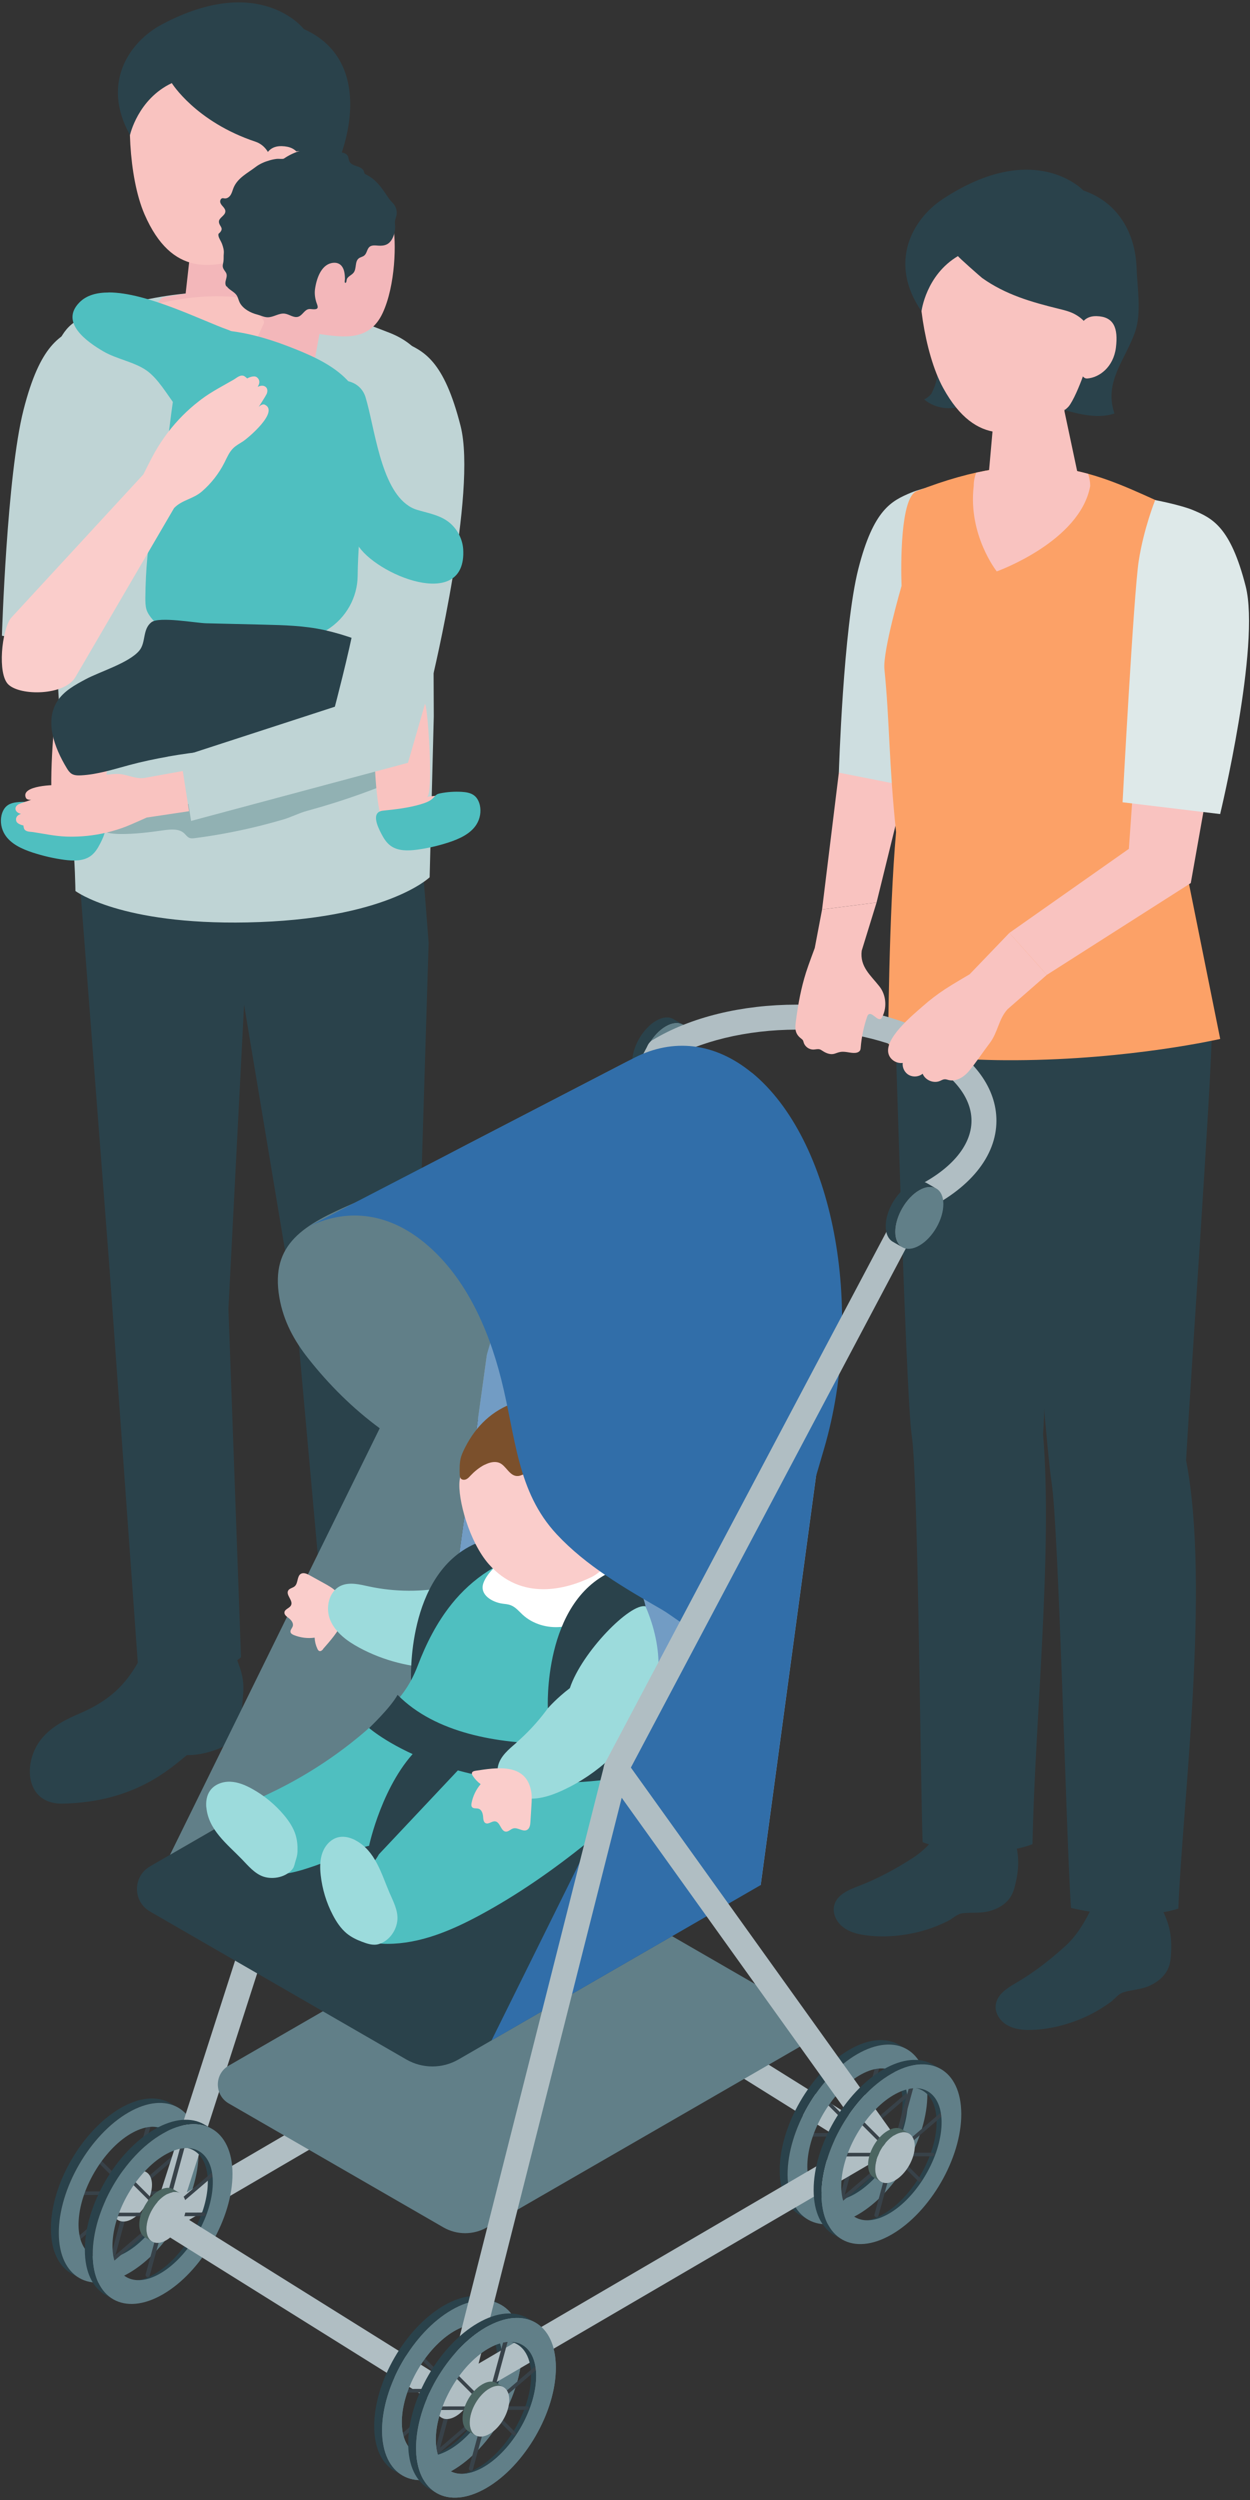 <?xml version="1.0" encoding="UTF-8"?><svg id="_レイヤー_1" xmlns="http://www.w3.org/2000/svg" viewBox="0 0 175 350"><rect x="0" y="0" width="175" height="350" fill="#333333" stroke="none"/><defs><style>.cls-1{fill:#f3b7ba;}.cls-2{fill:#f9c3c0;}.cls-3{fill:#facdcb;}.cls-4{fill:#fff;}.cls-5{fill:#fca167;}.cls-6{fill:#91b1b3;}.cls-7{fill:#729cc4;}.cls-8{fill:#9cdbdc;}.cls-9{fill:#316ea9;}.cls-10{fill:#b0bec3;}.cls-11{fill:#bfd4d5;}.cls-12{fill:#cedee0;}.cls-13{fill:#dee9e9;}.cls-14{fill:#2a424b;}.cls-15{fill:#384249;}.cls-16{fill:#4b6561;}.cls-17{fill:#617f88;}.cls-18{fill:#4fbfc0;}.cls-19{fill:#7b502c;}</style></defs><g><g><path class="cls-14" d="m59.78,246.2l1.5,4.24c.41,1.15.57,2.37.47,3.59l-.26,3.33c-.15,1.99-1.42,3.75-3.28,4.47-1.24.48-2.75.88-4.35.86-2.45,1.98-7.37,6.57-17.36,6.79-5.36.12-5.67-5.88-2.92-9.16,1.37-1.64,3.34-2.64,5.31-3.48,5.41-2.33,7.58-5.37,9.95-10.84,5.6-.55,10.93.21,10.93.21Z"/><path class="cls-14" d="m32.08,229.23l1.5,4.24c.41,1.15.57,2.37.47,3.59l-.26,3.33c-.15,1.99-1.42,3.75-3.28,4.47-1.24.48-2.75.88-4.35.86-2.45,1.98-7.37,6.57-17.36,6.79-5.36.12-5.67-5.88-2.92-9.16,1.37-1.64,3.34-2.64,5.31-3.48,5.41-2.33,7.58-5.37,9.95-10.84,5.6-.55,10.93.21,10.93.21Z"/><path class="cls-14" d="m58.23,189.9l1.78-57.9-1.05-13.45s-6.26,5.71-24.98,6.33c-15.4.51-23.09-5.1-23.09-5.1l4.44,57.77,3.97,55.36s2.22,1.74,6.8,1.64c5.19-.12,7.64-2.54,7.64-2.54l-1.76-48.79,2.19-42.57,7.36,44.15,5.51,61.22s2.64,2.34,6.94,2.35c4.35.01,7.09-2.25,7.09-2.25l-2.85-56.22Z"/></g><path class="cls-11" d="m60.15,122.82l.58-22.53-.19-44.22c.52-3.83-1.36-7.69-6.06-9.5-10.79-4.17-23.45-9.36-43.1-1.95-2.69,1.02-3.57,4.02-4.39,6.55-.98,3.03-1.38,6.28-1.1,9.47,0,0,.49,5.49.49,5.49.61,10.47,1.22,20.94,1.83,31.41.39,6.64,1.07,13.18,1.92,19.79.37,2.91.43,7.41.43,7.41,0,0,6.25,4.76,24.08,4.4,19.42-.39,25.51-6.32,25.51-6.32Z"/><path class="cls-1" d="m32.08,30.83c3.38-.11,5.24,1.74,5.29,3.39l2.06,10.99c-.1,1.92-3.3,3.57-7.15,3.69-3.85.12-6.9-1.34-6.8-3.25l1.3-11.6c.08-1.68,1.92-3.11,5.3-3.22Z"/><path class="cls-2" d="m32.63,3.86c9.63-.23,12.51,6.92,12.79,15.69.36,11.42-7.04,15.17-10.87,16.42-4.66,1.52-10.46,2.92-14.32-5.97-2.29-5.29-2.51-14.59-1.44-18.24.93-3.18,4.22-7.67,13.85-7.9Z"/><path class="cls-14" d="m24.05,11.63s3.34,5.42,11.75,8.22c2.34.82,2.46,3.88,2.46,3.88,0,0,4.48.22,4.98,5.55,4.16-3.51,10.97-20-.7-25.21,0,0-6.13-7.95-19.86-.66-4.53,2.4-8.57,8.19-4.48,15.5,0,0,1.09-5.03,5.86-7.28Z"/><path class="cls-2" d="m39.46,24.11s.06-3.27,2.88-2.93c2.4.29,2.4,1.84,1.79,4.58-.61,2.74-2.23,4.08-3.91,4.06-1.68-.02-.76-5.72-.76-5.72Z"/><path class="cls-1" d="m20.94,46.06c.13,4.27,5.09,7.58,11.08,7.4s10.73-3.8,10.6-8.08c-.04-1.16-.44-2.24-1.11-3.21-5.42-1.4-11.55-1.99-18.82-.52-1.15,1.28-1.8,2.8-1.75,4.41Z"/><g><path class="cls-2" d="m7.6,112.97c-.64-.07-1.28-.14-1.92-.22-1.01-.11-2.06-.23-3.04.06-.98.29-1.89,1.08-1.98,2.09-.08.83.4,1.63,1.05,2.15.65.52,1.46.8,2.25,1.04,2.29.68,4.66,1.1,7.04,1.24.56.03,1.16.04,1.63-.26.49-.31.73-.89.92-1.44,1.04-3.01,1.22-6.24,1.39-9.42.11-2.06.21-4.2-.64-6.08-1.16-2.56-5.15-5.41-6.45-2.08-.43,1.11-1.13,12.8-.24,12.9Z"/><path class="cls-18" d="m8.53,114.03c-.68-.2-1.38-.44-1.85-.95-.15-.16-.27-.33-.46-.44-.14-.08-.3-.12-.45-.15-.99-.2-2.01-.27-3.03-.21-.62.04-1.27.14-1.75.52-.42.33-.66.84-.78,1.35-.2.91-.03,1.89.47,2.69.82,1.31,2.38,2.02,3.9,2.52,1.45.47,2.94.82,4.46,1.02,1.24.16,2.61.19,3.62-.52.62-.43,1.02-1.09,1.36-1.75.52-1,1.47-3.02-.27-3.2-1.78-.18-3.5-.38-5.23-.88Z"/></g><path class="cls-11" d="m17.31,44.04s-3.98.76-5.91,1.58c-2.98,1.27-5.77,2.58-8.11,11.78S.27,89,.27,89l14.09,2.78s8.51-34.39,7.73-39.48c-.78-5.09-4.77-8.27-4.77-8.27Z"/><path class="cls-2" d="m36.87,23.62s-.24-3.23,2.57-3.16c2.4.06,3.05,1.64,2.71,4.4-.35,2.76-2.34,4.2-4.01,4.33s-1.28-5.57-1.28-5.57Z"/><path class="cls-2" d="m25.45,56.21s11.66-4.16,13.09-11.96c0-.59-.11-1.16-.29-1.7-4.38-1.2-9.3-1.58-15.68-.16-.22.59-.34,1.22-.34,1.86-.81,6.88,3.23,11.96,3.23,11.96Z"/><path class="cls-11" d="m50.46,46.27s3.98.76,5.91,1.58c2.98,1.27,5.77,2.58,8.11,11.78,2.35,9.2-3.95,35.34-3.95,35.34l-15.13-1.83s1.72-32.32,2.5-37.41c.78-5.09,2.56-9.46,2.56-9.46Z"/><path class="cls-18" d="m15.2,40.95c-1.67,0-3.09.39-4.07,1.38-2.8,2.82,1.05,5.53,3.35,6.87,1.82,1.06,4.27,1.46,5.97,2.62,1.69,1.16,2.93,3.41,4.19,5.04.25.33.51.66.86.87,1.94,1.2,5.65-3.25,6.88-4.48,1.92-1.9,2.82-5.92-.47-7.08-3.53-1.24-11.36-5.24-16.7-5.23Z"/><g><path class="cls-1" d="m54.97,31.14c-.5-2.37-3.64-5.45-10.92-6.28-7.28-.83-9.84,4.16-10.7,10.5-.49,3.6-.18,5.26,1.74,7.59.54.65,2.14,1.7,1.83,2.37-.85,1.82-2.36,5.09-2.36,5.09-.21,1.13,1.65,2.61,4.14,3.31,2.49.7,4.68.35,4.89-.77l1.13-6.18c3.44.48,7.01,1.01,8.85-2.94,1.78-3.82,1.98-9.95,1.4-12.67Z"/><path class="cls-14" d="m31.74,40.08c.31.49,1.04.74,1.39,1.26.21.32.27.72.45,1.06.48.87,1.52,1.41,2.44,1.64.48.12.94.37,1.43.38.83.02,1.6-.62,2.42-.51.65.09,1.26.64,1.89.43.58-.19.85-.94,1.44-1.06.25-.05.52.03.78.02.79,0,.44-.56.3-1.01-.18-.58-.26-1.2-.18-1.8.25-1.77,1.02-3.6,2.61-3.7.78-.05,1.27.42,1.46,1.15.09.36.12.74.12,1.12,0,.07-.05.36-.02.47,0,.02.01.03.02.04.2.15.23-.29.24-.37.07-.48.67-.64.97-1.02.45-.57.15-1.57.73-2.01.23-.18.55-.21.77-.4.37-.3.37-.9.73-1.21.33-.27.81-.2,1.24-.17.4.03.81,0,1.17-.17.85-.4,1.22-1.72,1.18-2.58-.01-.2-.04-.39-.03-.59.02-.31.16-.6.22-.91.13-.63-.1-1.31-.56-1.76-.33-.32-.52-.61-.78-.99-.8-1.2-1.58-2.3-2.92-2.95-.07-.03-.14-.07-.19-.13-.06-.07-.06-.17-.09-.26-.11-.42-.57-.64-.99-.77-.42-.14-.88-.29-1.07-.69-.11-.23-.1-.52-.22-.75-.16-.3-.51-.45-.85-.49-.34-.04-.68.01-1.03,0-.68-.02-1.32-.29-1.99-.42-1.69-.35-3.67.31-5.07,1.27-.15.1-.78.01-.98.04-.35.04-.69.11-1.03.21-.67.19-1.38.49-1.94.92-1.12.86-2.54,1.53-3.11,2.94-.13.32-.2.65-.38.95-.17.29-.48.54-.82.52-.12,0-.24-.05-.36-.03-.24.05-.35.36-.29.6.07.24.25.43.41.61.16.19.32.41.3.66-.03.59-.94.87-.9,1.45.04.61.68.79.21,1.4-.19.25-.34.18-.27.56.06.34.37.77.49,1.1.16.45.3.89.25,1.38-.04.35,0,.69-.04,1.03-.04.41-.22.68,0,1.1.13.26.36.46.43.74.11.45-.22.91-.16,1.37.02.14.07.26.14.37Z"/></g><path class="cls-18" d="m24.54,89.27c3.09,1.73,6.93,2.29,10.55,2.4,3.2.1,7.74-1.67,10.61-3.43,2.86-1.75,4.34-4.72,4.37-7.58.08-6.89,1.26-13.77,1.18-20.66-.08-6.84-5.4-9.4-10.89-11.51-3.05-1.18-6.3-2.08-9.58-2.28-6.48-.41-6.52,11.49-7.42,16.11-1.58,8.07-2.94,13.25-3.01,21.37,0,.56,0,1.13.16,1.66.18.55.54,1.03.92,1.46.89,1,1.94,1.81,3.09,2.45Z"/><path class="cls-18" d="m57.23,70.84c.36.23.75.42,1.17.54,1.39.42,2.87.67,4.09,1.47,1.36.89,2.26,2.45,2.36,4.07.5,8.86-12.39,3.49-14.83-.72-3.76-6.5-5.47-9.9-7.14-16.24-.55-2.09.87-5.22,2.59-6.12,2.17-1.14,4.92-.62,5.69,1.72,1.3,4.25,2.09,12.72,6.08,15.28Z"/><path class="cls-3" d="m20.05,66.46s1.1-2.22,1.61-3.12c.56-.99,1.19-1.93,1.87-2.83,1.26-1.64,2.72-3.11,4.35-4.37.1-.08.2-.15.3-.23,1.43-1.08,3.04-1.89,4.57-2.78.39-.23.9-.73,1.44-.48.02.01.45.31.39.34.02-.01.92-.51,1.37-.18.36.27.53.72.12,1.36,0,0,.59-.34,1.04-.06.45.28.33.8.22,1.05-.11.25-1.11,1.81-1.11,1.81,0,0,.48-.5.86-.31,2.03.98-2.35,4.68-3.09,5.15-.46.3-.96.56-1.35.95-.55.54-.86,1.29-1.21,1.99-.79,1.56-1.87,2.94-3.17,4.06-1.24,1.07-2.77,1.16-3.89,2.32l-13.81,23.66c-1.52,2.61-7.71,2.67-9.4,1.03-1.54-1.49-.92-7.57.36-9.28l18.53-20.1Z"/><path class="cls-14" d="m23.5,105.92c3.84-.68,7.74-1.04,11.62-1.3,2.91-.19,5.81-.5,8.72-.57,2.61-.06,5.42.66,7.96-.06,2.13-.6,3.78-2.26,5.25-3.91.64-.71,1.27-1.45,1.71-2.3,1.59-3.14-2.21-5.04-4.59-6.32-2.74-1.47-5.73-2.57-8.76-3.25-2.79-.62-5.67-.69-8.52-.76-2.67-.06-5.34-.13-8.01-.19-1.44-.03-6.61-.99-7.69-.14-1.27,1-.73,2.82-1.69,3.97-1.45,1.72-5.47,2.92-7.48,3.99-1.5.8-3.07,1.65-3.99,3.08-1.8,2.8-.42,6.51,1.3,9.35.18.3.38.61.68.81.39.25.87.25,1.33.23,2.31-.12,4.53-.84,6.76-1.44,1.78-.48,3.59-.86,5.4-1.18Z"/><path class="cls-6" d="m43.48,107.87c4.78-1.65,9.47-3.57,14.56-4.5.73.97,1.18,2.06,1.34,3.17.03.23.05.48-.07.7-.18.32-.61.54-1.02.73-4.95,2.29-10.11,4.14-15.37,5.57-1.15.32-2.15.87-3.3,1.2-1.35.39-2.7.76-4.07,1.08-2.73.65-5.49,1.16-8.28,1.52-.25.03-.5.06-.74-.03-.31-.12-.51-.43-.76-.66-.72-.65-1.83-.55-2.8-.42-2.06.29-4.13.56-6.22.53-1.1-.02-2.26-.15-3.11-.84.26-.77,2.06-.9,2.74-1.09,1.21-.34,2.42-.64,3.64-.92,2.47-.57,4.96-1.05,7.44-1.58,5.46-1.19,10.81-2.69,15.99-4.48Z"/><g><path class="cls-2" d="m59.79,111.55c.64-.07,1.28-.14,1.92-.22,1.01-.11,2.06-.23,3.04.06.98.29,1.89,1.08,1.98,2.09.08.83-.4,1.63-1.05,2.15-.65.52-1.46.8-2.25,1.04-2.29.68-4.66,1.1-7.04,1.24-.56.03-1.16.04-1.63-.26-.49-.31-.73-.89-.92-1.44-1.04-3.01-1.22-6.24-1.39-9.42-.11-2.06-.21-4.2.64-6.08,1.16-2.56,5.15-5.41,6.45-2.08.43,1.11,1.13,12.8.24,12.9Z"/><path class="cls-18" d="m58.86,112.61c.68-.2,1.38-.44,1.85-.95.15-.16.27-.33.46-.44.14-.08.3-.12.45-.15.99-.2,2.01-.27,3.03-.21.62.04,1.27.14,1.75.52.42.33.66.84.78,1.35.2.91.03,1.89-.47,2.69-.82,1.31-2.38,2.02-3.9,2.52-1.45.47-2.94.82-4.46,1.02-1.24.16-2.61.19-3.62-.52-.62-.43-1.02-1.09-1.36-1.75-.52-1-1.47-3.02.27-3.2,1.78-.18,3.5-.38,5.23-.88Z"/></g><g><path class="cls-2" d="m20.51,114.47s-1.97.89-2.8,1.22c-.92.36-1.87.65-2.82.88-1.75.41-3.55.6-5.34.56-.11,0-.22,0-.32-.01-1.56-.06-3.09-.4-4.62-.63-.39-.06-1.01,0-1.24-.47-.01-.02-.13-.46-.07-.45-.02,0-.9-.16-1.03-.64-.1-.38.04-.78.67-.99,0,0-.59-.1-.74-.53-.15-.44.22-.72.43-.83.21-.11,1.75-.61,1.75-.61,0,0-.59.07-.75-.26-.83-1.78,4.17-1.87,4.93-1.78.48.06.95.15,1.43.1.67-.07,1.29-.4,1.91-.68,1.39-.62,2.88-.96,4.38-1,1.42-.04,2.51.74,3.91.57l5.4-.98.88,5.63-5.95.89Z"/><path class="cls-11" d="m60.53,94.97l-3.41,11.82-30.37,8.14-1.39-8.99,21.52-7s1.92-7.26,2.86-12.17l10.79,8.19Z"/></g></g><g><path class="cls-14" d="m161.86,266.05c.18.15.34.39.55.75,1.18,2.11,1.67,3.95,1.55,6.37-.04.75-.07,1.51-.34,2.22-.45,1.2-1.5,2.08-2.67,2.61-1.17.53-2.4.55-3.6.9-.79.22-1.22.92-1.88,1.4-.92.67-1.89,1.27-2.91,1.78-2.64,1.3-5.75,2.14-8.69,2.11-1.08-.01-2.19-.21-3.09-.81-.89-.6-1.53-1.68-1.37-2.74.2-1.43,1.6-2.31,2.85-3.04,2.56-1.5,4.76-3.22,6.94-5.2,1.91-1.74,3.24-4.32,4.26-6.68,2.34-.23,4.72-.2,7.06,0,.68.06,1.03.09,1.34.35Z"/><path class="cls-14" d="m141.37,255.93c.15.18.27.44.41.83.82,2.28.99,4.17.48,6.54-.16.73-.32,1.48-.7,2.13-.64,1.11-1.83,1.81-3.06,2.13-1.24.33-2.46.15-3.7.29-.82.09-1.35.71-2.08,1.08-1.02.51-2.07.95-3.16,1.27-2.82.85-6.02,1.16-8.92.65-1.06-.19-2.13-.56-2.91-1.31-.78-.74-1.23-1.9-.9-2.93.43-1.37,1.96-2.02,3.31-2.54,2.77-1.06,5.22-2.39,7.7-3.99,2.17-1.4,3.9-3.73,5.3-5.89,2.35.16,4.68.58,6.96,1.16.66.17,1,.25,1.26.57Z"/><path class="cls-14" d="m124.98,131.71s1.78,63.67,2.67,69.33c.89,5.65,1.21,48.92,1.52,56.86,3.89,1.55,11.11,1.96,15.38.28.31-16.9,2.85-40.96,1.48-57.38.41-4.73.36-30.1-.1-39.38-.15-10.83-.68-22.18-.68-22.18l-7.39-7.9-12.88.38Z"/><path class="cls-14" d="m141.13,134.69s5.08,66.56,6.09,72.84c1.01,6.29,2.08,50.73,2.72,59.58,4.85,1.14,10.77,1.45,15.03.09.5-13.84,4.52-45.07,1.08-62.76.86-14.98,3.42-51.22,3.6-59.67.16-5-3.59-14.07-3.59-14.07l-24.94,3.97Z"/><path class="cls-2" d="m123.96,72.9c1.42-2.88,5.42-3.33,7.39-.8,1.94,2.5,2.82,5.52,1.76,11.73l-7.4,30.37-2.99,12.15-7.63.98,2.35-19.16s4.04-20.82,4.2-24.6c.2-4.96,1.19-8.37,2.33-10.67Z"/><path class="cls-12" d="m132.83,67.57s-3.6.69-5.33,1.42c-2.69,1.14-5.21,2.33-7.33,10.64-2.12,8.31-2.73,28.54-2.73,28.54l12.72,2.51s7.69-31.06,6.98-35.65c-.71-4.6-4.31-7.46-4.31-7.46Z"/><path class="cls-14" d="m130.39,55.13c-.27.33-.61.6-1,.79,1.66,1.42,4.24,1.64,6.11.5-.03-.61-.39-1.14-.74-1.64-.92-1.32-2.07-3.87-3.41-4.67-.27.64-.12,1.39-.14,2.08-.03,1.18-.31,1.91-.82,2.94Z"/><path class="cls-5" d="m170.83,145.46l-5.93-29.45,1.46-37.24c.58-3.5-.81-7.04-4.62-8.77-8.76-3.96-16.88-7.72-33.42-1.23-2.27.89-2.21,10.33-2.1,13.25,0,0-2.66,9.15-2.4,11.68.73,7.15.62,13.27,1.63,22.79-1.02,11.46-1.11,29.65-1.11,29.65,0,0,3.11,2.37,17.86,2.29,16.07-.08,28.64-2.98,28.64-2.98Z"/><path class="cls-2" d="m144.04,54.61c3.14-.17,4.91,1.5,5,3.04l2.16,10.18c-.05,1.79-2.99,3.39-6.57,3.59-3.58.2-6.45-1.09-6.4-2.88l.96-10.82c.04-1.57,1.71-2.94,4.86-3.11Z"/><path class="cls-2" d="m141.87,27.38c9.49-1.12,12.99,5.67,14.08,14.3-1.35,10.41-5.55,15.63-9.21,17.22-4.46,1.93-10.06,3.85-14.69-4.57-2.75-5.01-3.83-14.18-3.11-17.87.62-3.22,3.45-7.96,12.94-9.08Z"/><path class="cls-14" d="m134.12,35.85c-.08.05,3.18,2.92,3.38,3.07,3.29,2.34,6.89,3.37,10.76,4.32.81.2,1.64.4,2.36.83,2.63,1.53,2.31,3.91,1.68,6.56-.19.79-2.32,7.05-3.41,6.75,2.34.64,4.84,1.27,7.13.51-1.51-4.5,1.56-7.52,2.91-11.48.9-2.65.29-6.13.19-8.93-.18-4.92-2.64-9.18-7.45-10.81,0,0-6.79-7.29-19.67,1.19-4.25,2.79-7.7,8.88-2.99,15.72,0,0,.61-5.07,5.11-7.73Z"/><path class="cls-2" d="m150.95,47.42s-.24-3.23,2.57-3.16c2.4.06,3.05,1.64,2.71,4.4-.35,2.76-2.34,4.2-4.01,4.33-1.66.13-1.28-5.57-1.28-5.57Z"/><path class="cls-2" d="m139.54,80s11.66-4.16,13.09-11.96c0-.59-.11-1.16-.29-1.7-4.38-1.2-9.3-1.58-15.68-.16-.22.59-.34,1.22-.34,1.86-.81,6.88,3.23,11.96,3.23,11.96Z"/><path class="cls-2" d="m162.48,78.87c1.55-3.16,5.95-3.66,8.11-.87,2.13,2.75,3.09,6.06,1.93,12.88l-5.81,32.75-20.15,12.85-5.25-5.87,16.73-11.77s1.73-24.09,1.89-28.25c.22-5.45,1.31-9.19,2.55-11.72Z"/><path class="cls-13" d="m161.73,70.01s3.6.69,5.33,1.42c2.69,1.14,5.21,2.33,7.33,10.63,2.12,8.31-3.57,31.91-3.57,31.91l-13.66-1.65s1.55-29.19,2.26-33.78c.71-4.6,2.31-8.54,2.31-8.54Z"/><g><path class="cls-17" d="m93.2,143.67c-1.86,1.07-3.36,3.67-3.35,5.81,0,2.14,1.52,3,3.38,1.92,1.86-1.07,3.36-3.67,3.35-5.81,0-2.14-1.52-3-3.38-1.92Z"/><path class="cls-14" d="m89.49,150.87l1.34.77c-.61-.35-.98-1.1-.98-2.16,0-2.14,1.5-4.74,3.35-5.81.93-.54,1.78-.59,2.39-.24l-1.34-.77c-.61-.35-1.46-.3-2.39.24-1.86,1.07-3.36,3.67-3.35,5.81,0,1.06.38,1.81.98,2.16Z"/></g><g><g><path class="cls-14" d="m21.18,297.68c2.07.29,3.35,2.29,3.13,5.5-.32,4.71-3.75,10.23-7.66,12.33-.81.44-1.58.69-2.28.77.97.13,2.11-.11,3.35-.77,3.9-2.1,7.33-7.62,7.66-12.33.26-3.73-1.51-5.84-4.2-5.5Z"/><path class="cls-15" d="m15.84,315.8c-.16-.04-.25-.2-.21-.36l4.94-18.15c.04-.16.2-.25.36-.21.16.04.25.2.21.36l-4.94,18.15c-.04.16-.2.25-.36.21Z"/><path class="cls-15" d="m11.07,313.57c-.06,0-.12-.03-.17-.09-.09-.1-.08-.26.03-.35l13.84-11.84c.1-.09.26-.08.35.03.09.1.08.26-.03.35l-13.84,11.84c-.05.04-.12.06-.18.06Z"/><path class="cls-15" d="m11.56,307.3c-.14,0-.25-.11-.25-.25,0-.14.11-.25.25-.25l12.22-.02h0c.14,0,.25.11.25.25,0,.14-.11.25-.25.25l-12.22.02h0Z"/><path class="cls-15" d="m21.97,310.85c-.06,0-.13-.02-.18-.07l-8.7-8.7c-.1-.1-.1-.25,0-.35.1-.1.25-.1.35,0l8.7,8.7c.1.1.1.25,0,.35-.05.05-.11.07-.18.07Z"/><path class="cls-16" d="m15.55,310.26l1,.58c-.5-.29-.81-.9-.81-1.78,0-1.76,1.23-3.9,2.76-4.78.77-.44,1.46-.49,1.96-.2l-1-.58c-.5-.29-1.2-.25-1.96.2-1.53.88-2.77,3.02-2.76,4.78,0,.87.31,1.49.81,1.78Z"/><path class="cls-10" d="m21.28,305.86c0,1.76-1.23,3.9-2.76,4.78-1.53.88-2.77.17-2.78-1.58,0-1.76,1.23-3.9,2.76-4.78,1.53-.88,2.77-.17,2.78,1.58Z"/><path class="cls-14" d="m10,318.29l1.09.63c-1.76-1.02-2.85-3.19-2.86-6.28-.02-6.21,4.35-13.77,9.75-16.89,2.71-1.56,5.16-1.71,6.94-.69l-1.1-.63c-1.78-1.02-4.23-.87-6.94.7-5.4,3.12-9.77,10.68-9.75,16.89,0,3.09,1.1,5.26,2.86,6.28Z"/><path class="cls-17" d="m27.8,301.34c.02,6.21-4.35,13.77-9.75,16.89-5.4,3.12-9.8.62-9.82-5.59-.02-6.21,4.35-13.77,9.75-16.89,5.4-3.12,9.8-.62,9.82,5.59Zm-9.2-2.79c-3.87,2.08-7.26,7.54-7.58,12.21-.32,4.66,2.55,6.76,6.42,4.68,3.87-2.08,7.26-7.54,7.58-12.21.32-4.66-2.55-6.76-6.42-4.68Z"/></g><path class="cls-10" d="m23.09,312.49c-.39,0-.78-.13-1.09-.39-.56-.45-.79-1.21-.57-1.9l27.01-84.01c.21-.64.76-1.11,1.43-1.2.67-.09,1.33.21,1.7.77l32.37,49.32c.26.4.35.89.24,1.36-.11.47-.41.87-.82,1.11l-59.38,34.69c-.27.16-.58.24-.88.24Zm27.55-81.75l-24.49,76.18,53.85-31.46-29.36-44.72Z"/><g><path class="cls-14" d="m25.94,300.66c2.07.29,3.35,2.29,3.13,5.5-.32,4.71-3.75,10.23-7.66,12.33-.81.44-1.58.69-2.28.77.97.13,2.11-.11,3.35-.77,3.9-2.1,7.33-7.62,7.66-12.33.26-3.73-1.51-5.84-4.2-5.5Z"/><path class="cls-15" d="m20.6,318.78c-.16-.04-.25-.2-.21-.36l4.94-18.15c.04-.16.2-.25.36-.21s.25.2.21.36l-4.94,18.15c-.04.16-.2.25-.36.21Z"/><path class="cls-15" d="m15.83,316.55c-.06,0-.12-.03-.17-.09-.09-.1-.08-.26.03-.35l13.84-11.84c.1-.09.26-.08.35.03.09.1.08.26-.03.35l-13.84,11.84c-.05.04-.12.06-.18.06Z"/><path class="cls-15" d="m16.31,310.28c-.14,0-.25-.11-.25-.25,0-.14.11-.25.25-.25l12.22-.02h0c.14,0,.25.11.25.25,0,.14-.11.25-.25.25l-12.22.02h0Z"/><path class="cls-15" d="m26.73,313.84c-.06,0-.13-.02-.18-.07l-8.7-8.7c-.1-.1-.1-.25,0-.35.1-.1.25-.1.35,0l8.7,8.7c.1.1.1.25,0,.35-.05.05-.11.07-.18.07Z"/><path class="cls-16" d="m20.31,313.24l1,.58c-.5-.29-.81-.9-.81-1.78,0-1.76,1.23-3.9,2.76-4.78.77-.44,1.46-.49,1.96-.2l-1-.58c-.5-.29-1.2-.25-1.96.2-1.53.88-2.77,3.02-2.76,4.78,0,.87.31,1.49.81,1.78Z"/><path class="cls-10" d="m26.04,308.85c0,1.76-1.23,3.9-2.76,4.78-1.53.88-2.77.17-2.78-1.58,0-1.76,1.23-3.9,2.76-4.78,1.53-.88,2.77-.17,2.78,1.58Z"/><path class="cls-14" d="m14.75,321.27l1.09.63c-1.76-1.02-2.85-3.19-2.86-6.28-.02-6.21,4.35-13.77,9.75-16.89,2.71-1.56,5.16-1.71,6.94-.69l-1.1-.63c-1.78-1.02-4.23-.87-6.94.7-5.4,3.12-9.77,10.68-9.75,16.89,0,3.09,1.1,5.26,2.86,6.28Z"/><path class="cls-17" d="m32.55,304.32c.02,6.21-4.35,13.77-9.75,16.89-5.4,3.12-9.8.62-9.82-5.59-.02-6.21,4.35-13.77,9.75-16.89,5.4-3.12,9.8-.62,9.82,5.59Zm-9.2-2.79c-3.87,2.08-7.26,7.54-7.58,12.21-.32,4.66,2.55,6.76,6.42,4.68,3.87-2.08,7.26-7.54,7.58-12.21.32-4.66-2.55-6.76-6.42-4.68Z"/></g><path class="cls-10" d="m62.93,337.38c-.32,0-.64-.09-.92-.27l-39.84-24.89c-.82-.51-1.07-1.59-.56-2.41.51-.82,1.59-1.07,2.41-.56l39.84,24.89c.82.51,1.07,1.59.56,2.41-.33.53-.9.82-1.48.82Z"/><g><path class="cls-14" d="m66.45,325.33c2.07.29,3.35,2.29,3.13,5.5-.32,4.71-3.75,10.23-7.66,12.33-.81.44-1.58.69-2.28.77.97.13,2.11-.11,3.35-.77,3.9-2.1,7.33-7.62,7.66-12.33.26-3.73-1.51-5.84-4.2-5.5Z"/><path class="cls-15" d="m61.11,343.45c-.16-.04-.25-.2-.21-.36l4.94-18.15c.04-.16.2-.25.36-.21.16.04.25.2.2.36l-4.94,18.15c-.04.16-.2.25-.36.21Z"/><path class="cls-15" d="m56.34,341.22c-.06,0-.12-.03-.17-.09-.09-.1-.08-.26.03-.35l13.84-11.84c.1-.09.26-.08.35.03.09.1.08.26-.03.35l-13.84,11.84c-.05.04-.12.06-.18.06Z"/><path class="cls-15" d="m56.82,334.95c-.14,0-.25-.11-.25-.25,0-.14.11-.25.25-.25l12.22-.02h0c.14,0,.25.11.25.25,0,.14-.11.25-.25.25l-12.22.02h0Z"/><path class="cls-15" d="m67.24,338.5c-.06,0-.13-.02-.18-.07l-8.7-8.7c-.1-.1-.1-.25,0-.35.1-.1.25-.1.35,0l8.7,8.7c.1.1.1.25,0,.35-.05.05-.11.07-.18.07Z"/><path class="cls-16" d="m60.81,337.91l1,.58c-.5-.29-.81-.9-.81-1.78,0-1.76,1.23-3.9,2.76-4.78.77-.44,1.46-.49,1.96-.2l-1-.58c-.5-.29-1.2-.25-1.96.2-1.53.88-2.77,3.02-2.76,4.78,0,.87.31,1.49.81,1.78Z"/><path class="cls-10" d="m66.55,333.51c0,1.76-1.23,3.9-2.76,4.78-1.53.88-2.77.17-2.78-1.58,0-1.76,1.23-3.9,2.76-4.78,1.53-.88,2.77-.17,2.78,1.58Z"/><path class="cls-14" d="m55.26,345.94l1.09.63c-1.76-1.02-2.85-3.19-2.86-6.28-.02-6.21,4.35-13.77,9.75-16.89,2.71-1.56,5.16-1.71,6.94-.69l-1.1-.63c-1.78-1.02-4.23-.87-6.94.7-5.4,3.12-9.77,10.68-9.75,16.89,0,3.09,1.1,5.26,2.86,6.28Z"/><path class="cls-17" d="m73.06,328.99c.02,6.21-4.35,13.77-9.75,16.89-5.4,3.12-9.8.62-9.82-5.59-.02-6.21,4.35-13.77,9.75-16.89,5.4-3.12,9.8-.62,9.82,5.59Zm-9.2-2.79c-3.87,2.08-7.26,7.54-7.58,12.21-.32,4.66,2.55,6.76,6.42,4.68,3.87-2.08,7.26-7.54,7.58-12.21.32-4.66-2.55-6.76-6.42-4.68Z"/><path class="cls-17" d="m73.06,328.99c.02,6.21-4.35,13.77-9.75,16.89-5.4,3.12-9.8.62-9.82-5.59-.02-6.21,4.35-13.77,9.75-16.89,5.4-3.12,9.8-.62,9.82,5.59Zm-9.2-2.79c-3.87,2.08-7.26,7.54-7.58,12.21-.32,4.66,2.55,6.76,6.42,4.68,3.87-2.08,7.26-7.54,7.58-12.21.32-4.66-2.55-6.76-6.42-4.68Z"/></g><path class="cls-10" d="m122.36,302.09c-.32,0-.64-.09-.92-.27l-39.84-24.89c-.82-.51-1.07-1.59-.56-2.41.51-.82,1.59-1.07,2.41-.56l39.84,24.89c.82.51,1.07,1.59.56,2.41-.33.53-.9.82-1.48.82Z"/><path class="cls-17" d="m68.17,311.83l43.69-25.22c2.03-1.17,2.03-4.11,0-5.29l-30.05-17.35c-1.89-1.09-4.21-1.09-6.1,0l-43.69,25.22c-2.03,1.17-2.03,4.11,0,5.29l30.05,17.35c1.89,1.09,4.22,1.09,6.1,0Z"/><path class="cls-10" d="m50.1,228.48c-.28,0-.56-.07-.82-.2-.85-.45-1.18-1.51-.73-2.36l42.17-79.62c.45-.85,1.51-1.18,2.36-.73.85.45,1.18,1.51.73,2.36l-42.17,79.62c-.31.59-.92.93-1.55.93Z"/><g><path class="cls-14" d="m123.21,289.51c2.07.29,3.35,2.29,3.13,5.5-.32,4.71-3.75,10.23-7.66,12.33-.81.44-1.58.69-2.28.77.97.13,2.11-.11,3.35-.77,3.9-2.1,7.33-7.62,7.66-12.33.26-3.73-1.51-5.84-4.2-5.5Z"/><path class="cls-15" d="m117.87,307.63c-.16-.04-.25-.2-.21-.36l4.94-18.15c.04-.16.2-.25.36-.21.16.04.25.2.21.36l-4.94,18.15c-.04.16-.2.25-.36.2Z"/><path class="cls-15" d="m113.1,305.4c-.06,0-.12-.03-.17-.09-.09-.1-.08-.26.03-.35l13.84-11.84c.1-.09.26-.08.35.03.09.1.08.26-.03.35l-13.84,11.84c-.05.04-.12.06-.18.06Z"/><path class="cls-15" d="m113.58,299.13c-.14,0-.25-.11-.25-.25,0-.14.11-.25.25-.25l12.22-.02h0c.14,0,.25.11.25.25,0,.14-.11.25-.25.25l-12.22.02h0Z"/><path class="cls-15" d="m124,302.68c-.06,0-.13-.02-.18-.07l-8.7-8.7c-.1-.1-.1-.25,0-.35.1-.1.25-.1.35,0l8.7,8.7c.1.1.1.25,0,.35-.05.05-.11.07-.18.07Z"/><path class="cls-16" d="m117.58,302.09l1,.58c-.5-.29-.81-.9-.81-1.78,0-1.76,1.23-3.9,2.76-4.78.77-.44,1.46-.49,1.96-.2l-1-.58c-.5-.29-1.2-.25-1.96.2-1.53.88-2.77,3.02-2.76,4.78,0,.87.31,1.49.81,1.78Z"/><path class="cls-10" d="m123.31,297.7c0,1.76-1.23,3.9-2.76,4.78-1.53.88-2.77.17-2.78-1.58s1.23-3.9,2.76-4.78c1.53-.88,2.77-.17,2.78,1.58Z"/><path class="cls-14" d="m112.03,310.12l1.09.63c-1.76-1.02-2.85-3.19-2.86-6.28-.02-6.21,4.35-13.77,9.75-16.89,2.71-1.56,5.16-1.71,6.94-.69l-1.1-.63c-1.78-1.02-4.23-.87-6.94.7-5.4,3.12-9.77,10.68-9.75,16.89,0,3.09,1.1,5.26,2.86,6.28Z"/><path class="cls-17" d="m129.83,293.17c.02,6.21-4.35,13.77-9.75,16.89-5.4,3.12-9.8.62-9.82-5.59-.02-6.21,4.35-13.77,9.75-16.89,5.4-3.12,9.8-.62,9.82,5.59Zm-9.2-2.79c-3.87,2.08-7.26,7.54-7.58,12.21-.32,4.66,2.55,6.76,6.42,4.68,3.87-2.08,7.26-7.54,7.58-12.21.32-4.66-2.55-6.76-6.42-4.68Z"/></g><path class="cls-17" d="m87.56,243.96c-1.86,1.07-3.36,3.67-3.35,5.81,0,2.14,1.52,3,3.38,1.92,1.86-1.07,3.36-3.67,3.35-5.81,0-2.14-1.52-3-3.38-1.92Z"/><path class="cls-14" d="m83.85,251.15l1.34.77c-.61-.35-.98-1.1-.98-2.16,0-2.14,1.5-4.74,3.35-5.81.93-.54,1.78-.59,2.39-.24l-1.34-.77c-.61-.35-1.46-.3-2.39.24-1.86,1.07-3.36,3.67-3.35,5.81,0,1.06.38,1.81.98,2.16Z"/><path class="cls-17" d="m50.76,224.46c-1.86,1.07-3.36,3.67-3.35,5.81,0,2.14,1.52,3,3.38,1.92,1.86-1.07,3.36-3.67,3.35-5.81,0-2.14-1.52-3-3.38-1.92Z"/><path class="cls-14" d="m47.05,231.66l1.34.77c-.61-.35-.98-1.1-.98-2.16,0-2.14,1.5-4.74,3.35-5.81.93-.54,1.78-.59,2.39-.24l-1.34-.77c-.61-.35-1.46-.3-2.39.24-1.86,1.07-3.36,3.67-3.35,5.81,0,1.06.38,1.81.98,2.16Z"/><path class="cls-14" d="m21,261.3c-2.43,1.4-2.43,4.91,0,6.31l35.89,20.72c2.26,1.3,5.03,1.3,7.29,0l42.31-24.43-45-25.98-40.49,23.37Z"/><path class="cls-7" d="m114.35,180.91l-37.92-21.89c-1.94-1.12-4.37.28-4.37,2.53l-10.59,76.37,45.03,26,10.59-78.26c0-1.95-1.04-3.76-2.73-4.74Z"/><path class="cls-10" d="m128.44,169.74c-.66,0-1.29-.37-1.58-1.01-.41-.87-.03-1.91.84-2.32,5.28-2.46,8.31-5.93,8.31-9.51,0-6.91-11.19-12.75-24.44-12.75-7.01,0-13.72,1.62-18.4,4.45-.83.5-1.9.23-2.4-.59-.5-.83-.23-1.9.59-2.4,5.29-3.2,12.47-4.96,20.21-4.96,15.66,0,27.93,7.14,27.93,16.25,0,4.99-3.77,9.61-10.33,12.68-.24.11-.49.16-.74.16Z"/><polygon class="cls-17" points="61.49 237.93 23.8 259.68 72.05 161.54 61.49 237.93"/><path class="cls-17" d="m64,202.76c.19-.31.33-.79.79-1.61,1.8-3.2,2.35-8.02,3.32-11.34,2.01-6.88,4.03-13.76,6.04-20.63,3.12-10.66,8.6-18.05,14.76-21.14-7.83,4.06-15.67,8.12-23.5,12.18-5.27,2.73-10.36,5.85-15.82,8.2-7,3.01-11.78,5.66-10.48,13.22.58,3.38,2.12,6.11,4.04,8.54,2.91,3.69,6.25,7.01,10.04,9.8,2.15,1.59,5.16,3.78,8.4,3.46,1.75-.17,2.13-.22,2.41-.69Z"/><g><path class="cls-3" d="m45.23,230.89c-.13.15-.31.31-.5.26-.15-.04-.24-.19-.3-.33-.23-.49-.36-1.02-.38-1.55-.98.14-1.99.01-2.91-.36-.19-.08-.4-.19-.46-.39-.09-.3.22-.56.31-.86.13-.46-.25-.9-.64-1.18-.26-.19-.56-.43-.53-.75.05-.47.73-.57.93-1,.32-.66-.77-1.43-.4-2.06.19-.32.65-.35.92-.6.49-.44.29-1.41.86-1.74.38-.21.84,0,1.22.21.66.36,1.31.72,1.97,1.09.6.33,1.2.66,1.7,1.13,2.98,2.78.15,5.88-1.8,8.11Z"/><path class="cls-8" d="m51.64,222.1c-1.29-.28-2.68-.64-3.89-.11-1.72.76-2.24,3.13-1.5,4.86s2.36,2.91,4.02,3.81c6.81,3.69,15.41,3.86,22.37.44,2-.98,3.92-2.3,5.06-4.21s1.34-4.51,0-6.29c-1.28-1.72-3.67-2.31-5.77-1.91-1.9.36-3.2,1.55-4.89,2.32-1.29.59-2.86.85-4.25,1.14-3.67.75-7.49.74-11.15-.05Z"/><path class="cls-14" d="m57.55,235.28s-.72-14.81,8.94-19.14c2.34.56,4.12,1.92,4.74,4.88-2.11-.53-7.78,6.4-9.45,11.45-1.86,1.41-4.22,2.81-4.22,2.81Z"/><path class="cls-18" d="m63.24,224.55c2.84-3.53,6.9-6.37,11.56-7.17s9.87.73,12.64,4.32c2.3,2.99,2.66,6.87,2.93,10.55.29,3.89.55,7.8.03,11.66-.52,3.86-1.89,7.71-4.54,10.72-1.07,1.21-2.34,2.27-3.61,3.3-4.73,3.81-9.75,7.33-15.16,10.24-3.95,2.12-8.27,3.96-12.83,3.97-1.92,0-4.86-.47-5.64-2.57-.82-2.23.75-5.58,2.17-7.22.54-.62,1.16-1.17,1.66-1.83.53-.69.99-1.52,1.07-2.39-2.98.13-6.68,2.14-9.55,3.12-2.23.76-4.63,1.52-6.92.96-1.98-.49-3.62-2.01-4.15-3.86-.53-1.84.06-3.94,1.51-5.29.96-.9,2.22-1.45,3.43-2.03,5.88-2.8,11.25-6.52,15.83-10.96,2.33-2.25,3.69-3.96,4.81-6.87,1.17-3.07,2.67-6.05,4.77-8.66Z"/><path class="cls-4" d="m77.54,216.08c-2.49.05-4.02.73-6.34,1.9-1.31.66-3.01,2.22-3.52,3.64-.6,1.68,1.28,2.7,2.66,2.89.4.05.81.08,1.18.23.67.26,1.14.85,1.66,1.33,1.42,1.3,3.42,1.88,5.34,1.7,1.91-.18,3.73-1.07,5.15-2.36,1.51-1.36,2.66-3.48,1.97-5.39-.48-1.33-1.75-2.25-3.11-2.66-1.36-.41-3.58-1.3-4.99-1.27Z"/><path class="cls-3" d="m74.4,199.98c7.83-1.66,11.33,2.55,12.95,8.23-.26,7.11-1.65,11.18-4.58,12.6-3.56,1.72-9.77,3.37-14.34-1.83-2.72-3.09-4.38-9.13-4.09-11.68.25-2.22,2.22-5.67,10.05-7.32Z"/><path class="cls-19" d="m67.86,205.07c.67-.34,1.38-.51,2-.29,1.02.37,1.47,1.98,2.7,1.86.42-.04.78-.32,1.2-.35.92-.05,1.4,1.09,2.21,1.53.53.29,1.17.25,1.77.35,2.21.35,4.64,2.04,5.88,3.87.57.84,1.73,1.62,1.77,2.73.02.55-.14,1.11-.46,1.56-.32.45-.87.91-.75,1.52,1.23.38,2.68-1.39,3.42-2.17.95-1.01,1.69-2.2,2.21-3.48,1.04-2.56,1.19-5.52.21-8.12-2.64-7.01-11.15-10.04-17.98-7.7-3.12,1.07-5.39,3.27-6.88,6.18-.23.45-.46.91-.61,1.4-.23.79-.21,1.62-.19,2.44,0,.21.02.44.16.6.18.21.52.21.77.09.25-.12.43-.34.62-.54.45-.48,1.16-1.09,1.92-1.48Z"/><path class="cls-3" d="m82.81,214.41s-.51-2.54,2.05-2.81c2.18-.22,2.92.96,2.85,3.2-.06,2.24-1.74,3.61-3.24,3.9-1.5.3-1.66-4.29-1.66-4.29Z"/><path class="cls-8" d="m28.88,253.02c-.07-.81.06-1.67.53-2.33.62-.88,1.76-1.29,2.83-1.25,1.07.04,2.1.47,3.04.99,1.71.94,3.24,2.21,4.49,3.7.69.83,1.31,1.75,1.62,2.78.23.76.29,1.56.26,2.35-.02.44-.14.87-.28,1.29-.1.32-.17.77-.37,1.05-.89,1.2-2.76,1.59-4.14,1.12-1.22-.42-2.13-1.53-2.99-2.42-2.04-2.11-4.71-4.12-4.98-7.29Z"/><path class="cls-8" d="m49.74,257.62c-.72-.37-1.56-.59-2.35-.41-1.05.23-1.86,1.13-2.24,2.14-.37,1.01-.37,2.12-.25,3.19.22,1.94.79,3.84,1.7,5.57.5.96,1.11,1.88,1.94,2.57.61.5,1.33.86,2.07,1.14.77.29,1.61.6,2.43.35,1.46-.44,2.5-1.93,2.6-3.44.08-1.28-.59-2.55-1.09-3.7-1.16-2.69-1.99-5.93-4.81-7.4Z"/><path class="cls-14" d="m51.67,241.92s12.74,11.2,37.68,6.55c.49-1.63,1.36-5.61,1.36-5.61,0,0-24.37,5.25-35.05-5.58-.98,1.8-3.98,4.64-3.98,4.64Z"/><path class="cls-14" d="m51.67,258.41s1.87-8.86,6.98-13.76c4.56,1.3,5.74,2.9,5.74,2.9l-11.34,12.05-1.37-1.2Z"/><path class="cls-8" d="m72.32,243.96c-1.07.93-2.27,1.89-2.59,3.27-.45,1.97,1.25,3.94,3.21,4.42,1.96.48,4.02-.16,5.85-1.01,4.93-2.28,9.06-6.18,11.75-10.89,2.88-5.02,1.65-11.64-1-16.57-.25-.47-.52-.93-.92-1.28-1.22-1.06-2.17-1.37-3.56-.54-1.15.69-2.07,1.75-2.65,2.95-.9,1.86-.72,3.75-1.14,5.7-.32,1.49-1.1,3.01-1.75,4.38-1.71,3.64-4.17,6.92-7.21,9.56Z"/><path class="cls-3" d="m66.57,247.91c-.2.03-.43.09-.49.28-.05.15.03.3.11.43.29.45.67.85,1.1,1.16-.64.75-1.08,1.67-1.27,2.64-.04.2-.06.44.08.59.21.23.59.12.89.21.46.13.62.7.65,1.17.02.32.06.71.34.85.42.21.88-.31,1.34-.25.73.09.79,1.42,1.52,1.44.37.01.65-.35,1.01-.45.64-.18,1.34.52,1.93.21.38-.2.46-.71.48-1.14.05-.75.1-1.5.14-2.25.04-.68.09-1.37-.04-2.04-.74-4.01-4.88-3.29-7.81-2.85Z"/><path class="cls-14" d="m76.7,239.15s-.72-14.81,8.94-19.14c2.34.56,4.12,1.92,4.74,4.88-2.11-.53-8.93,6.4-10.6,11.45-1.86,1.41-3.07,2.81-3.07,2.81Z"/></g><path class="cls-9" d="m105.25,150.18c-5.26-4.3-11.06-4.8-16.35-2.14l-45.86,23.77c5.29-2.66,11.09-2.17,16.35,2.14,5.61,4.6,8.9,11.71,10.78,19.15,2.05,8.11,2.19,15.72,7.78,21.71,4.12,4.42,9.47,7.51,14.77,10.57,2.2,1.27,11.15,8.51,13.76,6.57,1.9-1.41,3.14-9.52,3.73-11.51,1.72-5.87,3.44-11.75,5.16-17.62,5.79-19.8,1.26-43.34-10.11-52.65Z"/><polygon class="cls-9" points="106.49 263.91 68.81 285.67 116.6 189.18 106.49 263.91"/><path class="cls-10" d="m86.27,249.36c-.28,0-.56-.07-.82-.2-.85-.45-1.18-1.51-.73-2.36l42.17-79.62c.45-.85,1.51-1.18,2.36-.73.85.45,1.18,1.51.73,2.36l-42.17,79.62c-.31.59-.92.93-1.55.93Z"/><path class="cls-10" d="m64.28,336.27c-.37,0-.74-.12-1.05-.35-.56-.42-.82-1.14-.64-1.83l21.99-86.91c.17-.66.7-1.16,1.37-1.29.67-.13,1.35.15,1.75.7l37.4,52.22c.29.4.39.9.29,1.38-.1.48-.4.9-.83,1.14l-59.38,34.69c-.27.16-.58.24-.88.24Zm22.76-84.58l-20.04,79.22,54.13-31.62-34.09-47.6Z"/><g><path class="cls-14" d="m71.2,327.79c2.07.29,3.35,2.29,3.13,5.5-.32,4.71-3.75,10.23-7.66,12.33-.81.44-1.58.69-2.28.77.97.13,2.11-.11,3.35-.77,3.9-2.1,7.33-7.62,7.66-12.33.26-3.73-1.51-5.84-4.2-5.5Z"/><path class="cls-15" d="m65.86,345.9c-.16-.04-.25-.2-.21-.36l4.94-18.15c.04-.16.2-.25.36-.2.16.04.25.2.2.36l-4.94,18.15c-.04.16-.2.25-.36.21Z"/><path class="cls-15" d="m61.09,343.67c-.06,0-.12-.03-.17-.09-.09-.1-.08-.26.03-.35l13.84-11.84c.1-.09.26-.08.35.03.09.1.08.26-.03.35l-13.84,11.84c-.05.04-.12.06-.18.06Z"/><path class="cls-15" d="m61.57,337.4c-.14,0-.25-.11-.25-.25,0-.14.11-.25.25-.25l12.22-.02h0c.14,0,.25.11.25.25,0,.14-.11.25-.25.25l-12.22.02h0Z"/><path class="cls-15" d="m71.99,340.96c-.06,0-.13-.02-.18-.07l-8.7-8.7c-.1-.1-.1-.25,0-.35.1-.1.25-.1.35,0l8.7,8.7c.1.1.1.25,0,.35-.05.05-.11.07-.18.07Z"/><path class="cls-16" d="m65.57,340.37l1,.58c-.5-.29-.81-.9-.81-1.78,0-1.76,1.23-3.9,2.76-4.78.77-.44,1.46-.49,1.96-.2l-1-.58c-.5-.29-1.2-.25-1.96.2-1.53.88-2.77,3.02-2.76,4.78,0,.87.31,1.49.81,1.78Z"/><path class="cls-10" d="m71.3,335.97c0,1.76-1.23,3.9-2.76,4.78-1.53.88-2.77.17-2.78-1.58,0-1.76,1.23-3.9,2.76-4.78,1.53-.88,2.77-.17,2.78,1.58Z"/><path class="cls-14" d="m60.02,348.39l1.09.63c-1.76-1.02-2.85-3.19-2.86-6.28-.02-6.21,4.35-13.77,9.75-16.89,2.71-1.56,5.16-1.71,6.94-.69l-1.1-.63c-1.78-1.02-4.23-.87-6.94.7-5.4,3.12-9.77,10.68-9.75,16.89,0,3.09,1.1,5.26,2.86,6.28Z"/><path class="cls-17" d="m77.82,331.44c.02,6.21-4.35,13.77-9.75,16.89-5.4,3.12-9.8.62-9.82-5.59s4.35-13.77,9.75-16.89c5.4-3.12,9.8-.62,9.82,5.59Zm-9.2-2.79c-3.87,2.08-7.26,7.54-7.58,12.21-.32,4.66,2.55,6.76,6.42,4.68,3.87-2.08,7.26-7.54,7.58-12.21.32-4.66-2.55-6.76-6.42-4.68Z"/><path class="cls-17" d="m77.82,331.44c.02,6.21-4.35,13.77-9.75,16.89-5.4,3.12-9.8.62-9.82-5.59s4.35-13.77,9.75-16.89c5.4-3.12,9.8-.62,9.82,5.59Zm-9.2-2.79c-3.87,2.08-7.26,7.54-7.58,12.21-.32,4.66,2.55,6.76,6.42,4.68,3.87-2.08,7.26-7.54,7.58-12.21.32-4.66-2.55-6.76-6.42-4.68Z"/></g><g><path class="cls-14" d="m127.97,292.28c2.07.29,3.35,2.29,3.13,5.5-.32,4.71-3.75,10.23-7.66,12.33-.81.44-1.58.69-2.28.77.97.13,2.11-.11,3.35-.77,3.9-2.1,7.33-7.62,7.66-12.33.26-3.73-1.51-5.84-4.2-5.5Z"/><path class="cls-15" d="m122.63,310.4c-.16-.04-.25-.2-.21-.36l4.94-18.15c.04-.16.2-.25.36-.21.16.04.25.2.21.36l-4.94,18.15c-.04.16-.2.25-.36.21Z"/><path class="cls-15" d="m117.86,308.17c-.06,0-.12-.03-.17-.09-.09-.1-.08-.26.03-.35l13.84-11.84c.1-.09.26-.08.35.03.09.1.08.26-.03.35l-13.84,11.84c-.05.04-.12.06-.18.06Z"/><path class="cls-15" d="m118.34,301.9c-.14,0-.25-.11-.25-.25,0-.14.11-.25.25-.25l12.22-.02h0c.14,0,.25.11.25.25,0,.14-.11.25-.25.25l-12.22.02h0Z"/><path class="cls-15" d="m128.76,305.46c-.06,0-.13-.02-.18-.07l-8.7-8.7c-.1-.1-.1-.25,0-.35.1-.1.25-.1.35,0l8.7,8.7c.1.1.1.25,0,.35-.05.05-.11.07-.18.07Z"/><path class="cls-16" d="m122.34,304.86l1,.58c-.5-.29-.81-.9-.81-1.78,0-1.76,1.23-3.9,2.76-4.78.77-.44,1.46-.49,1.96-.2l-1-.58c-.5-.29-1.2-.25-1.96.2-1.53.88-2.77,3.02-2.76,4.78,0,.87.31,1.49.81,1.78Z"/><path class="cls-10" d="m128.07,300.47c0,1.76-1.23,3.9-2.76,4.78-1.53.88-2.77.17-2.78-1.58,0-1.76,1.23-3.9,2.76-4.78,1.53-.88,2.77-.17,2.78,1.58Z"/><path class="cls-14" d="m116.78,312.89l1.09.63c-1.76-1.02-2.85-3.19-2.86-6.28-.02-6.21,4.35-13.77,9.75-16.89,2.71-1.56,5.16-1.71,6.94-.69l-1.1-.63c-1.78-1.02-4.23-.87-6.94.7-5.4,3.12-9.77,10.68-9.75,16.89,0,3.09,1.1,5.26,2.86,6.28Z"/><path class="cls-17" d="m134.58,295.94c.02,6.21-4.35,13.77-9.75,16.89-5.4,3.12-9.8.62-9.82-5.59-.02-6.21,4.35-13.77,9.75-16.89,5.4-3.12,9.8-.62,9.82,5.59Zm-9.2-2.79c-3.87,2.08-7.26,7.54-7.58,12.21-.32,4.66,2.55,6.76,6.42,4.68,3.87-2.08,7.26-7.54,7.58-12.21.32-4.66-2.55-6.76-6.42-4.68Z"/></g><g><path class="cls-17" d="m128.69,166.64c-1.86,1.07-3.36,3.67-3.35,5.81,0,2.14,1.52,3,3.38,1.92,1.86-1.07,3.36-3.67,3.35-5.81,0-2.14-1.52-3-3.38-1.92Z"/><path class="cls-14" d="m124.98,173.84l1.34.77c-.61-.35-.98-1.1-.98-2.16,0-2.14,1.5-4.74,3.35-5.81.93-.54,1.78-.59,2.39-.24l-1.34-.77c-.61-.35-1.46-.3-2.39.24-1.86,1.07-3.36,3.67-3.35,5.81,0,1.06.38,1.81.98,2.16Z"/></g></g><path class="cls-2" d="m135.73,136.41s-2.45,1.43-3.43,2.08c-1.09.72-2.13,1.51-3.11,2.38-1.38,1.22-5.66,4.68-4.73,6.86.31.73,1.14,1.19,1.92,1.08-.08.67.28,1.38.88,1.7.6.32,1.39.25,1.91-.19.36.91,1.53,1.4,2.43,1.01.2-.09.4-.21.62-.23.21-.02.41.06.61.11,1.07.25,2.14-.44,2.84-1.28,1.02-1.23,1.92-2.62,2.89-3.89,1.16-1.52,1.23-3.36,2.5-4.75l5.5-4.81-5.25-5.87-5.57,5.8Z"/><path class="cls-2" d="m114.07,132.71s-.91,2.42-1.23,3.44c-.69,2.2-1.08,4.3-1.38,6.55-.15,1.12-.29,1.95.7,2.7.09.07.18.14.24.23.06.1.08.22.12.33.17.58.77,1,1.37.98.29-.01.59-.11.87-.03.14.04.26.13.39.21.51.34,1.15.59,1.72.39.7-.25.93-.32,1.67-.22.52.07,1.41.31,1.82-.16.11-.13.13-.31.14-.48.12-1.47.42-2.92.9-4.31.04-.11.08-.22.16-.29.52-.48,1.31,1.02,1.83.54.83-1.36.72-3.24-.27-4.49-1.21-1.55-2.77-2.75-2.48-5,0,0,2.08-6.75,2.08-6.75l-7.63.98-1.02,5.37Z"/></g></svg>